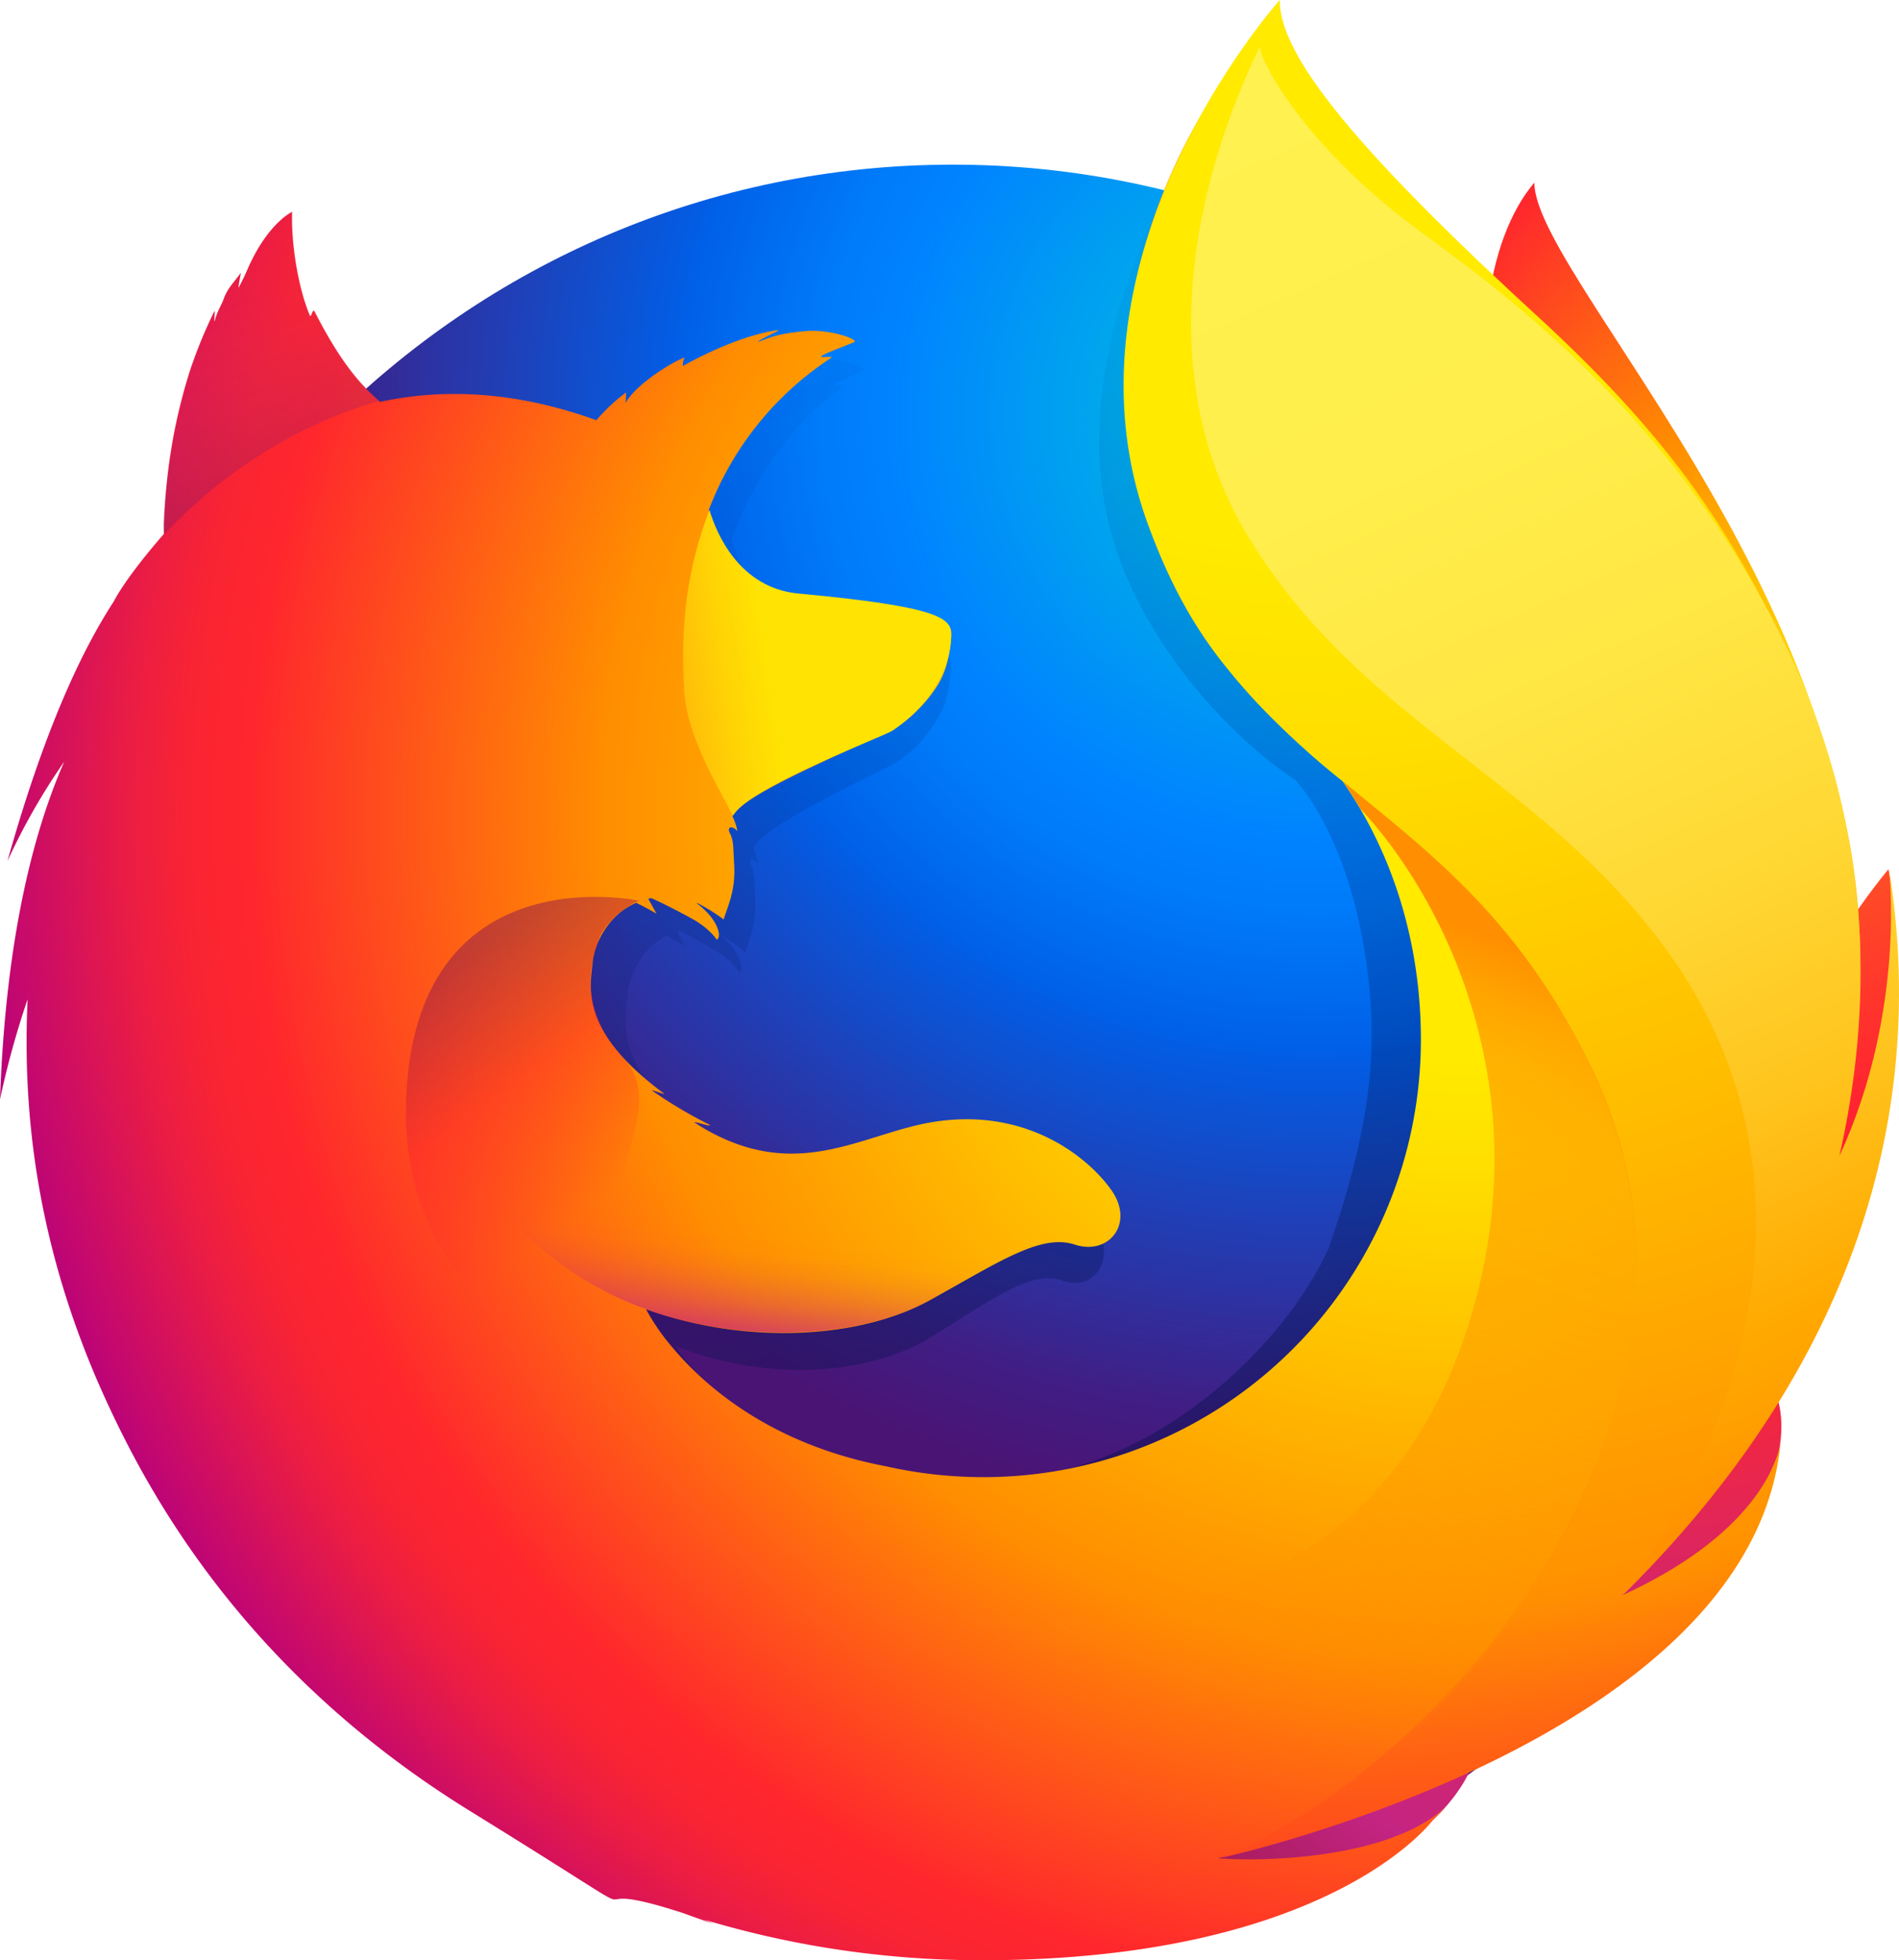 <svg id="aaaa9095-434c-4250-82eb-2107fa5e8f34" data-name="圖層 1" xmlns="http://www.w3.org/2000/svg" xmlns:xlink="http://www.w3.org/1999/xlink" width="520" height="536.71" viewBox="0 0 520 536.71"><defs><radialGradient id="a895f89f-8e35-475d-a247-bdf80834a573" cx="-15359.57" cy="-10351.83" fx="-15366.822" r="113.64" gradientTransform="matrix(1.65, 0.07, -0.11, 2.42, 24703.33, 26355.12)" gradientUnits="userSpaceOnUse"><stop offset="0.04" stop-color="#ffea00"/><stop offset="0.12" stop-color="#ffde00"/><stop offset="0.25" stop-color="#ffbf00"/><stop offset="0.43" stop-color="#ff8e00"/><stop offset="0.77" stop-color="#ff272d"/><stop offset="0.87" stop-color="#e0255a"/><stop offset="0.95" stop-color="#cc2477"/><stop offset="1" stop-color="#c42482"/></radialGradient><radialGradient id="bf9893b1-34e7-4e1b-8220-fa908c53a202" cx="322.3" cy="-1892.66" r="244.29" gradientTransform="translate(-335.81 4201.25) scale(2.16)" gradientUnits="userSpaceOnUse"><stop offset="0" stop-color="#00ccda"/><stop offset="0.22" stop-color="#0083ff"/><stop offset="0.26" stop-color="#007af9"/><stop offset="0.33" stop-color="#0060e8"/><stop offset="0.33" stop-color="#005fe7"/><stop offset="0.44" stop-color="#2639ad"/><stop offset="0.52" stop-color="#401e84"/><stop offset="0.57" stop-color="#4a1475"/></radialGradient><linearGradient id="e0236d52-cf3a-4b5b-8287-498faa762faf" x1="291.41" y1="-1757.54" x2="243.16" y2="-1915.37" gradientTransform="translate(-335.81 4201.25) scale(2.16)" gradientUnits="userSpaceOnUse"><stop offset="0" stop-color="#000f43" stop-opacity="0.4"/><stop offset="0.48" stop-color="#001962" stop-opacity="0.17"/><stop offset="1" stop-color="#002079" stop-opacity="0"/></linearGradient><radialGradient id="b4a9f0ca-524d-47fd-b5a2-614445d4f5e8" cx="-8654.04" cy="-8616.45" r="67.27" gradientTransform="translate(21013.53 25272.63) rotate(5.67) scale(2.65)" gradientUnits="userSpaceOnUse"><stop offset="0" stop-color="#ffea00"/><stop offset="0.5" stop-color="#ff272d"/><stop offset="1" stop-color="#c42482"/></radialGradient><radialGradient id="ed134b2b-ee36-45d9-8a16-173ceadf737b" cx="-8660.12" cy="-8680.95" r="112.33" gradientTransform="translate(21013.53 25272.63) rotate(5.67) scale(2.65)" gradientUnits="userSpaceOnUse"><stop offset="0" stop-color="#ffe900"/><stop offset="0.16" stop-color="#ffaf0e"/><stop offset="0.32" stop-color="#ff7a1b"/><stop offset="0.47" stop-color="#ff4e26"/><stop offset="0.62" stop-color="#ff2c2e"/><stop offset="0.76" stop-color="#ff1434"/><stop offset="0.89" stop-color="#ff0538"/><stop offset="1" stop-color="#ff0039"/></radialGradient><radialGradient id="ff7d4a15-c125-4546-b0f3-ea08d3255edf" cx="-8644.23" cy="-8576.83" r="103.07" gradientTransform="translate(21013.53 25272.63) rotate(5.67) scale(2.65)" gradientUnits="userSpaceOnUse"><stop offset="0" stop-color="#ff272d"/><stop offset="0.5" stop-color="#c42482"/><stop offset="0.99" stop-color="#620700"/></radialGradient><radialGradient id="a6730e62-bf06-43a3-9fd1-dcc72a13bd68" cx="335.43" cy="-1842.02" fx="342.481" r="197.14" gradientTransform="translate(-335.81 4201.25) scale(2.16)" gradientUnits="userSpaceOnUse"><stop offset="0.16" stop-color="#ffea00"/><stop offset="0.23" stop-color="#ffde00"/><stop offset="0.36" stop-color="#ffbf00"/><stop offset="0.54" stop-color="#ff8e00"/><stop offset="0.76" stop-color="#ff272d"/><stop offset="0.8" stop-color="#f92433"/><stop offset="0.84" stop-color="#e91c45"/><stop offset="0.89" stop-color="#cf0e62"/><stop offset="0.94" stop-color="#b5007f"/></radialGradient><radialGradient id="a2edf0cb-d018-4caf-9aff-b4469bcfe133" cx="320.6" cy="-1941.01" r="232.79" gradientTransform="translate(-335.81 4201.25) scale(2.16)" gradientUnits="userSpaceOnUse"><stop offset="0.28" stop-color="#ffea00"/><stop offset="0.4" stop-color="#fd0"/><stop offset="0.63" stop-color="#ffba00"/><stop offset="0.86" stop-color="#ff9100"/><stop offset="0.93" stop-color="#ff6711"/><stop offset="0.99" stop-color="#ff4a1d"/></radialGradient><linearGradient id="e72946d8-0767-4447-8b85-955b76ef36a3" x1="-8818.23" y1="-8625.17" x2="-8746.56" y2="-8643.44" gradientTransform="translate(21013.53 25272.63) rotate(5.67) scale(2.65)" gradientUnits="userSpaceOnUse"><stop offset="0" stop-color="#c42482" stop-opacity="0.5"/><stop offset="0.47" stop-color="#ff272d" stop-opacity="0.5"/><stop offset="0.49" stop-color="#ff2c2c" stop-opacity="0.51"/><stop offset="0.68" stop-color="#ff7a1a" stop-opacity="0.72"/><stop offset="0.83" stop-color="#ffb20d" stop-opacity="0.87"/><stop offset="0.94" stop-color="#ffd605" stop-opacity="0.96"/><stop offset="1" stop-color="#ffe302"/></linearGradient><linearGradient id="bb1ba451-72e5-4f8f-9872-4e0bcab3ae11" x1="196.11" y1="-3180.69" x2="182.36" y2="-3215.94" gradientTransform="matrix(2.15, 0.22, -0.22, 2.15, -1031.57, 6947.27)" gradientUnits="userSpaceOnUse"><stop offset="0" stop-color="#891551" stop-opacity="0.6"/><stop offset="1" stop-color="#c42482" stop-opacity="0"/></linearGradient><linearGradient id="b6e35648-10ce-42ed-a7f6-fc7846f490e1" x1="-99.66" y1="-1531.79" x2="-75.94" y2="-1504.85" gradientTransform="matrix(2.15, 0.22, -0.22, 2.15, 3.83, 3575.83)" gradientUnits="userSpaceOnUse"><stop offset="0.01" stop-color="#891551" stop-opacity="0.5"/><stop offset="0.48" stop-color="#ff272d" stop-opacity="0.5"/><stop offset="1" stop-color="#ff272d" stop-opacity="0"/></linearGradient><linearGradient id="aa958443-f568-49b0-9561-2334a010aaec" x1="-54.79" y1="-1484.9" x2="-54.78" y2="-1503.75" gradientTransform="matrix(2.15, 0.22, -0.22, 2.15, 3.83, 3575.83)" gradientUnits="userSpaceOnUse"><stop offset="0" stop-color="#c42482"/><stop offset="0.08" stop-color="#c42482" stop-opacity="0.81"/><stop offset="0.21" stop-color="#c42482" stop-opacity="0.56"/><stop offset="0.33" stop-color="#c42482" stop-opacity="0.36"/><stop offset="0.45" stop-color="#c42482" stop-opacity="0.2"/><stop offset="0.56" stop-color="#c42482" stop-opacity="0.09"/><stop offset="0.67" stop-color="#c42482" stop-opacity="0.02"/><stop offset="0.77" stop-color="#c42482" stop-opacity="0"/></linearGradient><linearGradient id="b75554dd-3600-44ec-96b0-c15ed9f73e56" x1="311.57" y1="-1932.23" x2="388.61" y2="-1759.96" gradientTransform="translate(-335.81 4201.25) scale(2.16)" gradientUnits="userSpaceOnUse"><stop offset="0" stop-color="#fff14f"/><stop offset="0.27" stop-color="#ffee4c"/><stop offset="0.45" stop-color="#ffe643"/><stop offset="0.61" stop-color="#ffd834"/><stop offset="0.76" stop-color="#ffc41e"/><stop offset="0.89" stop-color="#ffab02"/><stop offset="0.9" stop-color="#ffa900"/><stop offset="0.95" stop-color="#ffa000"/><stop offset="1" stop-color="#ff9100"/></linearGradient><linearGradient id="a8c1569b-18a2-4cc8-962e-3644c6b5d7dd" x1="326.78" y1="-1833.15" x2="290.29" y2="-1735.17" gradientTransform="translate(-335.81 4201.25) scale(2.16)" gradientUnits="userSpaceOnUse"><stop offset="0" stop-color="#ff8e00"/><stop offset="0.04" stop-color="#ff8e00" stop-opacity="0.86"/><stop offset="0.08" stop-color="#ff8e00" stop-opacity="0.73"/><stop offset="0.13" stop-color="#ff8e00" stop-opacity="0.63"/><stop offset="0.18" stop-color="#ff8e00" stop-opacity="0.56"/><stop offset="0.23" stop-color="#ff8e00" stop-opacity="0.51"/><stop offset="0.28" stop-color="#ff8e00" stop-opacity="0.5"/><stop offset="0.39" stop-color="#ff8e00" stop-opacity="0.48"/><stop offset="0.52" stop-color="#ff8e00" stop-opacity="0.42"/><stop offset="0.68" stop-color="#ff8e00" stop-opacity="0.31"/><stop offset="0.84" stop-color="#ff8e00" stop-opacity="0.17"/><stop offset="1" stop-color="#ff8e00" stop-opacity="0"/></linearGradient></defs><path d="M420.15,50c-13,15.2-19.15,49.45-5.89,84.13s33.54,27.17,46.2,62.56c16.71,46.67,8.92,109.41,8.92,109.41s20.09,58.14,34.07-3.63c30.95-116-83.3-223.89-83.3-252.47Z" style="fill:url(#a895f89f-8e35-475d-a247-bdf80834a573)"/><path d="M260.76,531.63c133.76,0,242.11-109,242.11-243.28S394.52,45.08,260.89,45.08,18.9,154,18.9,288.35C18.65,422.82,127.13,531.63,260.76,531.63Z" style="fill:url(#bf9893b1-34e7-4e1b-8220-fa908c53a202)"/><path d="M442.18,438.34a132,132,0,0,1-16.43,9.91,377.37,377.37,0,0,0,20.89-34.35,135.52,135.52,0,0,0,13.74-17.27c1.87-2.95,4-6.58,6.23-10.81,13.58-24.5,28.58-64.12,29-104.83v-.1c0-1,0-2,0-3a140.5,140.5,0,0,0-3.13-30.39l.3,2.34c-.12-.6-.22-1.21-.35-1.81.2,1.11.35,2.19.53,3.25,2.77,23.57.81,46.58-9.1,63.51-.15.26-.33.48-.48.73,5.14-25.75,6.86-54.21,1.14-82.69,0,0-2.3-13.84-19.31-55.88-9.78-24.19-27.17-44-42.55-58.47-13.45-16.66-25.7-27.85-32.43-34.93-14.09-14.82-20-25.94-22.41-33.2-2.09-1.06-29-27.17-31.13-28.15C325,40.4,288.06,97.28,305.63,150.46c8,24.1,28.07,49.1,49.12,63.14.93,1.06,12.53,13.66,18.05,42.09,5.69,29.36,2.69,52.27-9,86.17C350,371.6,314.65,401,281.56,404c-70.73,6.43-96.64-35.51-96.64-35.51,25.28,10.11,53.21,8,70.22-2.5s27.5-18.45,35.89-15.35,14.9-5.87,9-15.14a42.82,42.82,0,0,0-43.31-18.86c-17.13,2.8-32.84,16.36-55.32,3.23a39.17,39.17,0,0,1-4.21-2.77c-1.48-1,4.82,1.48,3.35.38a110.9,110.9,0,0,1-14.11-9.41c-.33-.3,3.4,1.19,3.05.89-21-17.29-18.37-29-17.72-36.32.53-5.88,4.34-13.39,10.76-16.44,3.1,1.69,5,3,5,3l-2-4.13c.25-.1.48-.08.73-.18,2.55,1.24,8.17,4.41,11.14,6.35a16.61,16.61,0,0,1,5.1,5.15s1-.56.25-2.93c-.28-1-1.44-4.06-5.27-7.18l.23,0a44.68,44.68,0,0,1,6.47,4.49c1.09-3.91,3-8,2.6-15.32-.25-5.14-.15-6.48-1.06-8.47-.81-1.72.46-2.37,1.87-.61a19.49,19.49,0,0,0-1.21-4v-.13c1.76-6.12,37.22-22.07,39.79-23.94a36.75,36.75,0,0,0,10.44-11.34c2-3.15,3.45-7.56,3.8-14.24.21-4.82-2-8-37.9-11.8-9.81-1-15.55-8.06-18.83-14.62-.61-1.41-1.21-2.69-1.81-4a28.94,28.94,0,0,1-1.39-4.59c5.87-16.83,15.7-31.07,30.19-41.83.78-.73-3.15.17-2.37-.53.94-.84,6.94-3.25,8.07-3.81,1.39-.65-5.92-3.75-12.4-3s-8,1.54-11.49,3c1.46-1.47,6.1-3.36,5-3.36-7.11,1.09-15.9,5.22-23.46,9.88a5.91,5.91,0,0,1,.45-2.37c-3.5,1.49-12.15,7.52-14.64,12.63a29,29,0,0,0,.15-2.95,48.07,48.07,0,0,0-7.21,7.54l-.13.13c-20.36-8.22-38.31-8.75-53.48-5.07-3.33-3.33-4.94-.91-12.5-17.49-.51-1,.4,1,0,0-1.24-3.23.76,4.28,0,0-12.7,10-29.41,21.37-37.43,29.39-.1.32,9.35-2.68,0,0-3.28.93-3,2.87-3.55,20.46-.13,1.34,0,2.82-.13,4-6.4,8.17-10.76,15.08-12.42,18.66-8.3,14.29-17.42,36.54-26.27,71.75a181.76,181.76,0,0,1,14.07-27.5C33.55,236,26.44,265.34,25,310.53a267,267,0,0,1,6.83-27.62,258,258,0,0,0,19,109.66,268.7,268.7,0,0,0,27.83,52.05,246.64,246.64,0,0,0,363.54-6.28Z" style="fill:url(#e0236d52-cf3a-4b5b-8287-498faa762faf)"/><path d="M387.87,472.75C476.71,462.47,516,370.92,465.52,369.11c-45.62-1.44-119.74,108.5-77.65,103.64Z" style="fill:url(#b4a9f0ca-524d-47fd-b5a2-614445d4f5e8)"/><path d="M471.92,350.43C533,314.87,517.11,238,517.11,238s-23.59,27.4-39.62,71.08C461.67,352.35,435.18,371.91,471.92,350.43Z" style="fill:url(#ed134b2b-ee36-45d9-8a16-173ceadf737b)"/><path d="M277.88,518.22c85.21,27.19,158.46-40,113.31-62.36C350.14,435.65,237.45,505.36,277.88,518.22Z" style="fill:url(#ff7d4a15-c125-4546-b0f3-ea08d3255edf)"/><path d="M478.27,383.05c2.07-2.93,4.87-12.3,7.36-16.49,15.05-24.29,15.15-43.65,15.15-44.08,9.1-45.39,8.27-63.92,2.67-98.19-4.51-27.6-24.17-67.15-41.2-86.18-17.57-19.61-5.2-13.23-22.21-27.55C425.14,94,410.68,77.67,402.81,71.09c-56.88-47.56-55.6-57.66-54.51-59.38l-.81.91c-.68-2.7-1.16-4.94-1.16-4.94s-31.1,31.1-37.63,82.9c-4.28,33.82,8.39,69.08,26.72,91.64a208.8,208.8,0,0,0,32.18,31.63v0c13.87,19.88,21.48,44.43,21.48,70.84a119.77,119.77,0,0,1-119.8,119.75,121.36,121.36,0,0,1-26.79-3c-31.23-5.95-49.25-21.7-58.25-32.39a58.81,58.81,0,0,1-7.33-10.58c28,10,58.9,7.91,77.7-2.47,19-10.51,30.42-18.3,39.72-15.23s16.49-5.82,9.94-15-23.14-22.35-47.94-18.7c-19,2.77-36.37,16.23-61.22,3.18a49.68,49.68,0,0,1-4.67-2.75c-1.64-1,5.32,1.46,3.71.38a124.72,124.72,0,0,1-15.63-9.3c-.38-.31,3.76,1.18,3.38.88-23.24-17.16-20.34-28.73-19.61-36,.58-5.82,4.81-13.26,11.92-16.28,3.43,1.69,5.57,3,5.57,3s-1.46-2.67-2.27-4.1c.28-.1.56-.08.81-.18,2.82,1.21,9.05,4.39,12.32,6.3,4.26,2.7,5.63,5.12,5.63,5.12s1.13-.56.3-2.9c-.3-1-1.59-4-5.82-7.13l.25,0a49.27,49.27,0,0,1,7.16,4.46c1.18-3.88,3.32-7.94,2.87-15.2-.28-5.09-.15-6.42-1.16-8.39-.91-1.69.5-2.34,2.07-.6a16.31,16.31,0,0,0-1.34-4l0-.13c1.94-6.07,41.2-21.87,44.05-23.74a38.46,38.46,0,0,0,11.55-11.24c2.19-3.13,3.83-7.49,4.23-14.12.13-3-.78-5.34-11.19-7.61-6.25-1.36-15.9-2.67-30.77-4.08-10.87-1-17.22-8-20.85-14.52-.65-1.41-1.33-2.67-2-3.93a28.78,28.78,0,0,1-1.54-4.56A86.44,86.44,0,0,1,227.57,98c.88-.71-3.5.17-2.62-.53s7.66-3.23,8.92-3.78c1.54-.66-6.58-3.73-13.71-3-7.29.73-8.82,1.52-12.73,3,1.61-1.43,6.76-3.32,5.55-3.3-7.87,1.08-17.62,5.17-26,9.81a5,5,0,0,1,.5-2.35c-3.88,1.49-13.43,7.46-16.21,12.53a17.81,17.81,0,0,0,.15-2.93,50.24,50.24,0,0,0-8,7.46l-.15.13c-22.56-8.14-42.4-8.67-59.21-5-3.68-3.31-9.57-8.32-17.94-24.76-.58-1-.88,2-1.31,1.06C81.64,78.86,79.67,66.51,80,58c0,0-6.73,3.05-12.28,15.86-1,2.29-1.68,3.58-2.34,4.84-.3.37.68-4.21.53-4-1,1.64-3.48,3.93-4.56,6.88-.76,2.19-1.82,3.43-2.5,6.15L58.7,88c-.05-.81.2-3.33,0-2.8A131.24,131.24,0,0,0,52,101.52a151.38,151.38,0,0,0-7,40.68c-.13,1.31,0,2.79-.13,4-7.08,8.09-11.92,14.94-13.73,18.5-9.2,14.11-19.31,36.19-29.11,71.1a174.24,174.24,0,0,1,15.57-27.27C9.45,227,1.59,256.14,0,301a241,241,0,0,1,7.56-27.4c-1.41,29.9,2.07,66.95,21,108.76,11.22,24.6,37.05,74.53,100.16,113.5s21.48,16,58.38,27.95c2.72,1,5.49,2,8.31,2.9l-2.57-1.11a263.84,263.84,0,0,0,75.72,11.11c95.54.08,123.72-38.28,123.72-38.28l-.27.2c1.33-1.26,2.64-2.6,3.9-4-15.07,14.24-49.47,15.17-62.35,14.17,21.92-6.46,36.37-11.9,64.44-22.66,3.28-1.21,6.66-2.6,10.09-4.16.37-.15.75-.35,1.11-.51.68-.32,1.36-.6,2-.95a191.12,191.12,0,0,0,38.33-24c28.21-22.53,34.33-44.48,37.56-59-.46,1.39-1.84,4.61-2.83,6.73-7.26,15.52-23.36,25.08-40.85,33.24a376.44,376.44,0,0,0,23.11-34.05c5.7-5.64,7.49-14.52,11.74-20.46Z" style="fill:url(#a6730e62-bf06-43a3-9fd1-dcc72a13bd68)"/><path d="M444,436.91a180.65,180.65,0,0,0,29.64-43.63c20.14-42.32,51.24-112.69,26.74-186.16-19.38-58.07-46-89.83-79.72-120.85C365.76,35.88,350.44,13.4,350.44,0c0,0-63.31,70.6-35.87,144.19S398.28,215.14,435.48,292C479.26,382.37,400,481,334.54,508.64c4-.88,145.6-32.94,153.06-113.92-.15,1.48-3.35,23.86-43.65,42.19Z" style="fill:url(#a2edf0cb-d018-4caf-9aff-b4469bcfe133)"/><path d="M260.49,174.2c.22-4.78-2.27-8-41.82-11.69-16.28-1.51-22.51-16.53-24.4-22.89-5.79,15-8.16,30.8-6.88,49.91.89,12.5,9.28,25.91,13.29,33.8,0,0,.88-1.16,1.31-1.59,7.56-7.86,39.24-19.86,42.21-21.58,3.25-2.06,15.76-11.19,16.29-26Z" style="fill:url(#e72946d8-0767-4447-8b85-955b76ef36a3)"/><path d="M86.35,85.36c-.58-1-.88,2-1.31,1.06C81.79,78.88,79.82,66.68,80.28,58c0,0-6.73,3.05-12.28,15.85-1,2.3-1.69,3.58-2.34,4.84-.31.38.68-4.21.53-4-1,1.64-3.48,3.94-4.57,6.76-.9,2.32-1.81,3.55-2.52,6.43-.2.78.21-3.46,0-2.93-12.93,25-15.4,62.79-14,61.2,27.52-29.39,59.08-36.37,59.08-36.37-3.33-2.5-10.64-9.63-17.82-24.5Z" style="fill:url(#bb1ba451-72e5-4f8f-9872-4e0bcab3ae11)"/><path d="M190.82,392.8c-38-16.23-81.26-39.14-79.64-91.16,2.21-68.51,63.89-55,63.89-55-2.32.55-8.55,5-10.76,9.73-2.32,5.89-6.58,19.23,6.3,33.21,20.24,21.93-41.56,52,53.81,108.86C226.84,399.76,202.09,397.67,190.82,392.8Z" style="fill:url(#b6e35648-10ce-42ed-a7f6-fc7846f490e1)"/><path d="M177.31,358.65c27,9.37,58.37,7.74,77.2-2.65,12.6-7,28.73-18.25,38.69-15.47-8.59-3.41-15.12-5-23-5.37-1.34,0-2.92,0-4.39-.18a74.69,74.69,0,0,0-8.59.48c-4.87.45-10.23,3.5-15.12,3-.26,0,4.74-2.07,4.33-2-2.59.53-5.42.66-8.39,1-1.89.2-3.53.46-5.39.53-56.18,4.77-103.64-30.44-103.64-30.44-4.06,13.58,18.07,40.5,48.26,51Z" style="fill:url(#aa958443-f568-49b0-9561-2334a010aaec)"/><path d="M443.85,437.26c56.81-55.78,85.56-123.58,73.39-199.64,0,0,4.87,39-13.56,78.89,8.85-38.94,9.88-87.33-13.61-137.44C458.72,112.18,407.15,77,387.44,62.3,357.62,40,345.25,17.41,345,12.72c-8.92,18.25-35.87,80.83-2.9,134.72,30.9,50.48,79.57,65.48,113.62,111.78,62.79,85.34-11.89,178-11.89,178Z" style="fill:url(#b75554dd-3600-44ec-96b0-c15ed9f73e56)"/><path d="M435.71,292.14c-19.87-41-44.64-58.91-68.08-78.31a90.23,90.23,0,0,1,4.91,7.63c20.65,22,51.07,75.64,29,143-41.58,126.75-207.88,67.07-225.32,50.31,7,73.34,129.82,108.45,209.77,60.89,45.5-43.07,82.29-116.27,49.76-183.48Z" style="fill:url(#a8c1569b-18a2-4cc8-962e-3644c6b5d7dd)"/></svg>